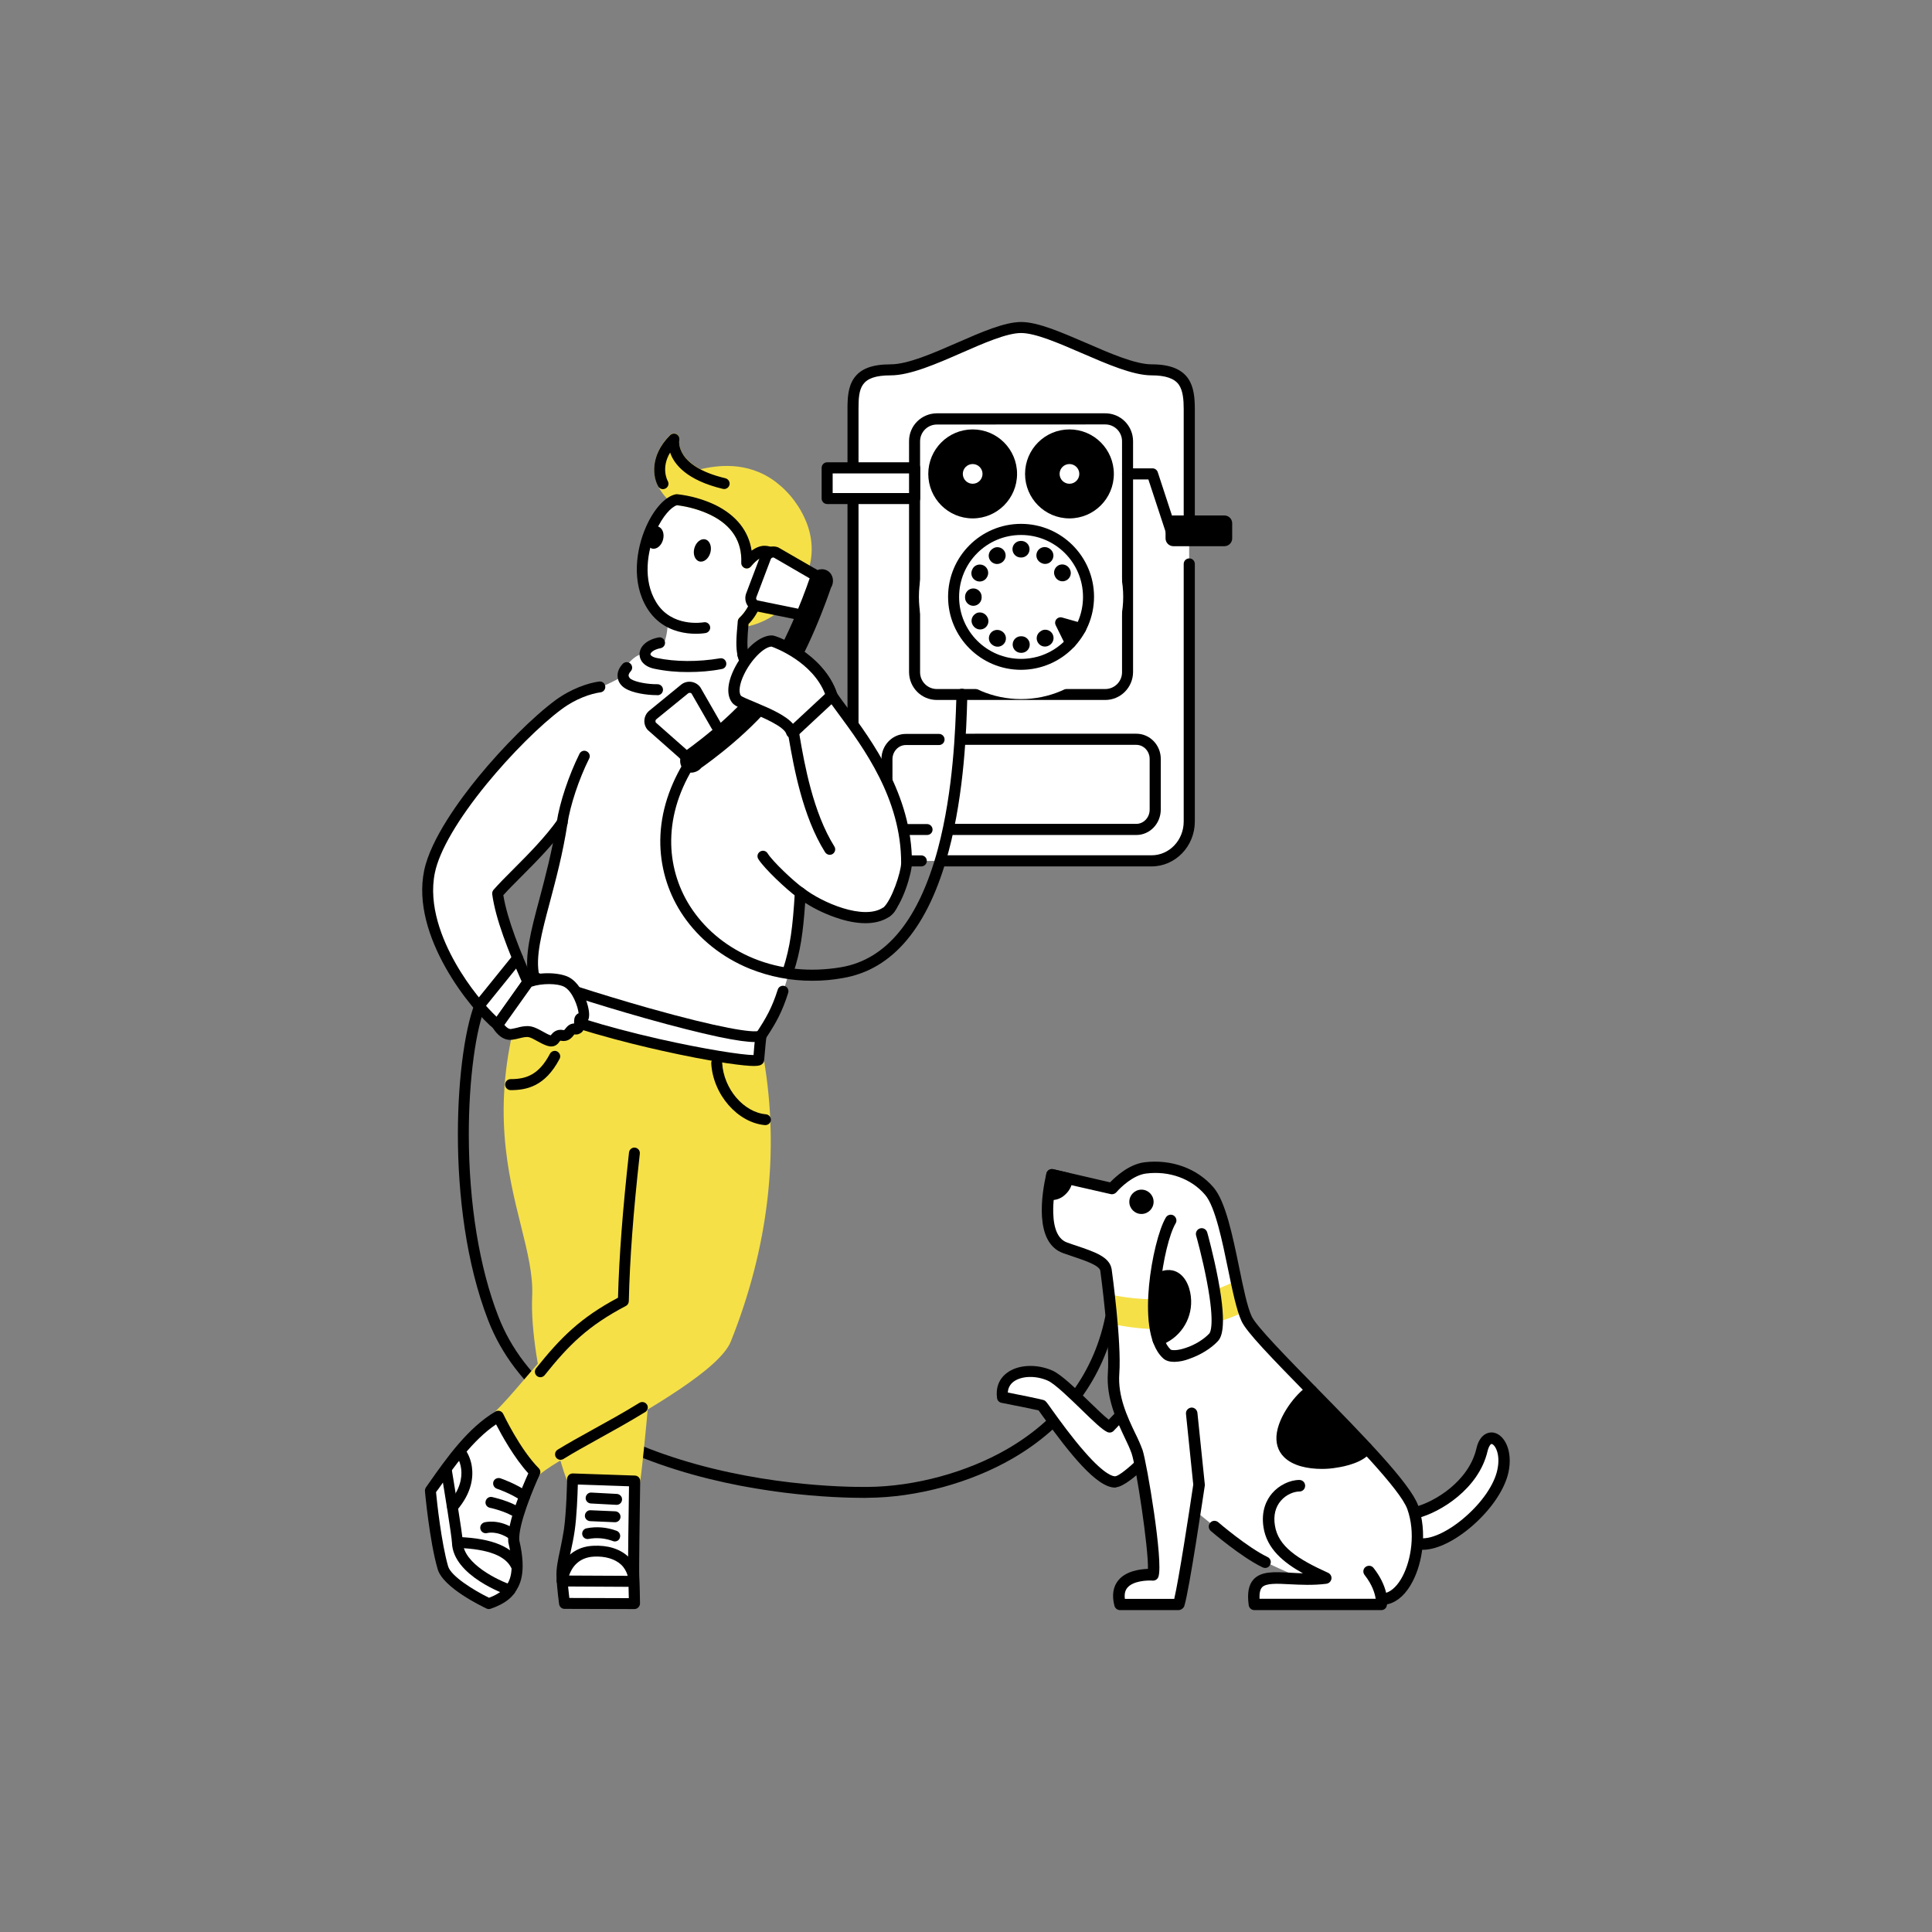 <?xml version="1.0" encoding="utf-8"?>
<!-- Generator: Adobe Illustrator 26.0.2, SVG Export Plug-In . SVG Version: 6.00 Build 0)  -->
<svg version="1.1" id="Ebene_1" xmlns="http://www.w3.org/2000/svg" xmlns:xlink="http://www.w3.org/1999/xlink" x="0px" y="0px"
	 viewBox="0 0 3000 3000" style="enable-background:new 0 0 3000 3000;" xml:space="preserve">
<rect x="0" y="0" width="3000" height="3000" fill="#808080" stroke="none"/>
<style type="text/css">
	.st0{fill:#FFFFFF;}
	.st1{fill:#F5E048;}
</style>
<g>
	<g transform="translate(684.0 1545.6) rotate(0.0 541.8 412.8)  scale(1.495 1.494)">
		<path d="M440.5,522.3c-30.8,0-121.6-3-212.5-34.9c-42.2-14.8-78.2-33.8-107.1-56.4c-33.6-26.3-57.6-57.6-71.4-93.3
			C3.5,219.1,15.7,51.9,37.4,4.2c1.2-2.8,4.6-4.2,7.5-2.9s4.2,4.6,2.9,7.5c0,0,0,0.1-0.1,0.1C36.7,33.2,29.3,88,29.4,145.2
			c0.1,70.8,10.9,137.7,30.7,188.5c13,33.7,35.8,63.4,67.8,88.5c27.8,21.8,62.8,40.2,103.8,54.5c93,32.6,186,34.5,212.2,34.2
			c48.7-0.4,102.8-15.1,144.6-39.3c25.6-14.8,47-33.1,63.7-54.3c18.9-24,31.7-51.8,38.1-82.7c0.7-3,3.7-5,6.7-4.3
			c3,0.7,4.9,3.6,4.3,6.6c-12.7,61.3-49.8,111.3-107.2,144.5c-43.5,25.2-99.6,40.5-150.3,40.8C442.9,522.3,441.8,522.3,440.5,522.3
			L440.5,522.3z"/>
	</g>
	<g transform="translate(1570.8 2154.0) rotate(0.0 144.0 100.2)  scale(1.535 1.539)">
		<path class="st0" d="M108,30.5L99,40c-10.5-5.1-45.5-45.3-60-51.7C16.9-21.5-12.8-14.3-9.2,10c0,0,38,7.5,39.6,8.2
			c2.1,1,53.1,79.8,75.2,77.2c10.1-1.1,43.1-34.1,50.6-46.7"/>
		<path d="M104.6,101.3C86,101.3,58.8,67,31.9,29.8c-1.8-2.5-3.6-5.1-4.6-6.4c-5-1.2-22.2-4.6-37.5-7.6c-2.4-0.5-4.2-2.4-4.5-4.7
			c-1.5-10.4,1.9-19.3,9.7-25.3c11.2-8.7,30.4-9.6,46.4-2.5c8.9,4,23,17.6,36.7,30.9c7.2,7,15.2,14.7,20.2,18.6l5.7-6
			c2.1-2.3,5.7-2.5,8-0.4c2.4,2.1,2.5,5.7,0.4,8l-0.1,0.1l-9,9.5c-1.7,1.8-4.3,2.3-6.6,1.2c-5.3-2.5-13.5-10.4-26.4-22.9
			C58.4,10.8,43.8-3.3,36.8-6.5c-12.3-5.5-27-5-35,1.1C-1.6-2.8-3.7,1.2-3.8,5.4c34.5,6.8,35.9,7.5,36.7,7.8
			c1.7,0.8,2.1,1.3,8.2,9.9c7.5,10.4,19.9,27.6,33,42.4C94.8,89.1,103,90.1,105,89.9c7-0.9,38.6-30.9,46.3-44c1.6-2.7,5-3.6,7.7-2.1
			s3.6,5,2.1,7.7c0,0,0,0.1-0.1,0.1c-7.1,11.9-41.4,47.8-54.8,49.3C105.6,101.3,105.2,101.3,104.6,101.3z"/>
	</g>
	
		<g transform="translate(1282.8 435.6) rotate(0.0 337.8 448.2)  scale(1.515 1.515)">
		<path class="st0" d="M333.6,594.9H66.1c-21.3,0-38.6-18-38.6-40.3V131.8c0-22.3,2.2-40.3,38.6-40.3s101.4-43.4,133.7-43.4
			s98.8,43.4,133.7,43.4s38.6,18,38.6,40.3v422.8C372.1,576.8,354.9,594.9,333.6,594.9L333.6,594.9z"/>
		<path d="M333.6,600.5H120.9c-3.1,0-5.7-2.5-5.7-5.7s2.5-5.7,5.7-5.7h212.7c18.2,0,32.9-15.5,32.9-34.6V290.5
			c0-3.1,2.5-5.7,5.7-5.7s5.7,2.5,5.7,5.7v264.2C377.8,579.9,358,600.5,333.6,600.5L333.6,600.5z"/>
		<path d="M97.5,600.5H66.1c-24.4,0-44.2-20.6-44.2-45.9V131.8c0-11.2,0.5-22.9,6.7-31.7c6.7-9.7,18.7-14.2,37.5-14.2
			c17.5,0,43.4-11.3,68.3-22.2s48.6-21.2,65.5-21.2c17.1,0,41.1,10.5,66.7,21.5c24.7,10.8,50.4,21.9,67.1,21.9
			c40.8,0,44.2,23.7,44.2,45.9v124.7c0,3.1-2.5,5.7-5.7,5.7s-5.7-2.5-5.7-5.7V131.8c0-9.4-0.7-19-5.1-25.2
			c-4.6-6.3-13.7-9.4-27.8-9.4c-19.1,0-45.7-11.6-71.6-22.8c-23.4-10.1-47.4-20.6-62.2-20.6c-14.5,0-38.1,10.3-60.9,20.3
			c-26,11.4-52.9,23.1-72.8,23.1c-31.3,0-32.9,13.2-32.9,34.6v422.8c0,19.1,14.8,34.6,32.9,34.6h31.4c3.1,0,5.7,2.5,5.7,5.7
			S100.6,600.5,97.5,600.5L97.5,600.5z"/>
		<path class="st0" d="M113.5,141.9h172.6c12.5,0,22.8,10.2,22.8,22.8v236.7c0,12.5-10.2,22.8-22.8,22.8H113.5
			c-12.5,0-22.8-10.2-22.8-22.8V164.7C90.7,152.1,101,141.9,113.5,141.9z"/>
		<path d="M286.1,429.9H113.5c-15.8,0-28.4-12.7-28.5-28.5V164.6c0-15.8,12.7-28.4,28.5-28.5h172.6c15.8,0,28.4,12.7,28.5,28.5
			v236.7C314.5,417.1,301.8,429.9,286.1,429.9z M113.5,147.6c-9.4,0-17.2,7.6-17.2,17.2v236.7c0,9.4,7.6,17.2,17.2,17.2h172.6
			c9.4,0,17.2-7.6,17.2-17.2V164.7c0-9.4-7.6-17.2-17.2-17.2L113.5,147.6z"/>
		<path d="M317.9,568.3H127.1c-3.1,0-5.7-2.5-5.7-5.7s2.5-5.7,5.7-5.7h190.8c7.5,0,13.7-6.5,13.7-14.5v-52c0-8-6.1-14.5-13.7-14.5
			H141c-3.1,0-5.7-2.5-5.7-5.7s2.5-5.7,5.7-5.7H318c13.8,0,25,11.6,25,25.8v52C342.9,556.7,331.8,568.3,317.9,568.3z"/>
		<path d="M103.4,568.3H81.7c-13.8,0-25-11.6-25-25.8v-52c0-14.2,11.2-25.8,25-25.8h34c3.1,0,5.7,2.5,5.7,5.7s-2.5,5.7-5.7,5.7l0,0
			h-34c-7.5,0-13.7,6.5-13.7,14.5v52c0,8,6.1,14.5,13.7,14.5h21.7c3.1,0,5.7,2.5,5.7,5.7S106.5,568.3,103.4,568.3L103.4,568.3z"/>
		<path class="st0" d="M1.1,192h89.6v31.4H1.1V192z"/>
		<path d="M90.7,229.1H1.1c-3.1,0-5.7-2.5-5.7-5.7V192c0-3.1,2.5-5.7,5.7-5.7h89.6c3.1,0,5.7,2.5,5.7,5.7v31.4
			C96.3,226.5,93.9,229.1,90.7,229.1z M6.7,217.8H85v-20.1H6.7V217.8z"/>
		<ellipse class="st0" cx="199.8" cy="324.2" rx="104.7" ry="104.8"/>
		<path d="M199.8,399c-41.3,0-74.8-33.5-74.8-74.8s33.5-74.8,74.8-74.8s74.8,33.5,74.8,74.8C274.5,365.6,241.1,398.9,199.8,399
			L199.8,399z M199.8,260.8c-35.1,0-63.5,28.4-63.5,63.5s28.4,63.5,63.5,63.5s63.5-28.4,63.5-63.5
			C263.3,289.2,234.9,260.8,199.8,260.8L199.8,260.8z"/>
		<ellipse cx="150.2" cy="198.2" rx="45.5" ry="45.6"/>
		<path d="M150.2,234c-19.7,0-35.7-15.9-35.7-35.7s15.9-35.7,35.7-35.7s35.7,15.9,35.7,35.7l0,0C185.9,217.9,169.9,233.9,150.2,234z
			 M150.2,173.9c-13.5,0-24.3,10.9-24.3,24.3c0,13.5,10.9,24.3,24.3,24.3s24.3-10.9,24.3-24.3l0,0
			C174.6,184.7,163.7,173.9,150.2,173.9z"/>
		<ellipse cx="249.4" cy="198.2" rx="45.5" ry="45.6"/>
		<path d="M249.4,234c-19.7,0-35.7-15.9-35.7-35.7s15.9-35.7,35.7-35.7s35.7,15.9,35.7,35.7l0,0C285.1,217.9,269.1,233.9,249.4,234z
			 M249.4,173.9c-13.5,0-24.3,10.9-24.3,24.3c0,13.5,10.9,24.3,24.3,24.3c13.5,0,24.3-10.9,24.3-24.3l0,0
			C273.8,184.7,262.8,173.9,249.4,173.9z"/>
		<ellipse class="st0" cx="150.2" cy="198.2" rx="10.1" ry="10.1"/>
		<ellipse class="st0" cx="249.4" cy="198.2" rx="10.1" ry="10.1"/>
		<path d="M199.8,266.9h0.2c4.7,0,8.5,3.8,8.5,8.5s-3.8,8.5-8.5,8.5h-0.4c-4.7,0-8.5-3.7-8.6-8.4s3.7-8.5,8.4-8.6H199.8z M224,273.2
			c1.5,0,2.9,0.4,4.2,1.1l0.5,0.3c4.1,2.4,5.5,7.5,3.1,11.6c-2.4,4.1-7.5,5.5-11.6,3.1l0,0l-0.4-0.2c-4.1-2.4-5.5-7.5-3.2-11.6
			C218.1,274.9,220.9,273.2,224,273.2L224,273.2z M175.5,273.3c4.7,0,8.5,3.8,8.5,8.5c0,3-1.6,5.8-4.2,7.4l-0.4,0.2
			c-4.1,2.4-9.2,0.9-11.6-3.1c-2.4-4.1-0.9-9.1,3-11.5l0.5-0.3C172.5,273.7,174.1,273.3,175.5,273.3L175.5,273.3z M242,291
			c3,0,5.8,1.6,7.4,4.2l0.3,0.5c2.3,4.1,0.8,9.2-3.3,11.5c-4.1,2.3-9.1,0.8-11.4-3.1l-0.2-0.4c-2.4-4.1-1-9.2,3-11.6
			C239,291.4,240.5,291,242,291L242,291z M157.6,291.1c4.7,0,8.5,3.8,8.5,8.5c0,1.5-0.4,3-1.1,4.2l-0.2,0.4
			c-2.3,4.1-7.5,5.5-11.6,3.2c-4.2-2.3-5.5-7.5-3.2-11.6c0,0,0,0,0-0.1l0.3-0.5C151.7,292.7,154.5,291.1,157.6,291.1L157.6,291.1z
			 M150.9,315.6L150.9,315.6c4.7,0,8.5,3.9,8.5,8.6l0,0v0.2v0.4c0,4.7-3.7,8.5-8.4,8.6h-0.1c-4.6,0-8.5-3.8-8.5-8.4v-0.6v-0.3
			C142.5,319.3,146.2,315.6,150.9,315.6L150.9,315.6z M157.5,340.2c3,0,5.8,1.6,7.4,4.2l0.2,0.3c2.5,4.1,1.1,9.2-2.8,11.7
			c-4.1,2.5-9.2,1.1-11.7-2.8l-0.1-0.1l-0.3-0.5c-2.4-4.1-0.9-9.2,3.1-11.6C154.4,340.6,155.9,340.2,157.5,340.2L157.5,340.2z
			 M224.6,357.9c4.7,0,8.5,3.8,8.5,8.5c0,3-1.6,5.8-4.2,7.4l-0.5,0.3c-4.1,2.3-9.2,0.8-11.5-3.3c-2.3-4.1-0.8-9.1,3.1-11.4l0.3-0.2
			C221.6,358.3,223.1,357.9,224.6,357.9L224.6,357.9z M175.4,358.1c1.5,0,2.9,0.4,4.2,1.1l0.4,0.2c4.1,2.4,5.5,7.5,3.2,11.6
			c-2.4,4.1-7.5,5.5-11.6,3.2l-0.5-0.3c-4.1-2.4-5.5-7.5-3.1-11.6C169.5,359.7,172.3,358.1,175.4,358.1L175.4,358.1z M200.2,364.6
			c4.7,0,8.5,3.8,8.5,8.5s-3.8,8.5-8.5,8.5l0,0h-0.5c-4.7,0-8.5-3.8-8.5-8.5s3.8-8.5,8.5-8.5H200.2L200.2,364.6z"/>
		<path d="M353.6,262.2c-2.5,0-4.6-1.6-5.4-3.9l-17.9-54.4h-21.3c-3.1,0-5.7-2.5-5.7-5.7s2.5-5.7,5.7-5.7h25.5
			c2.5,0,4.6,1.6,5.4,3.9l19.1,58.3c0.9,2.9-0.7,6.1-3.6,7.2C354.7,262.1,354.1,262.2,353.6,262.2L353.6,262.2z"/>
		<path d="M408.2,266.6h-52.3c-1.3,0-2.4-1-2.4-2.4v-15.5c0-1.3,1-2.4,2.4-2.4h52.3c1.3,0,2.4,1,2.4,2.4v15.5
			C410.5,265.6,409.5,266.6,408.2,266.6z"/>
		<path d="M408.2,272.3h-52.3c-4.4,0-8-3.6-8-8v-15.5c0-4.4,3.6-8,8-8h52.3c4.4,0,8,3.6,8,8v15.5
			C416.2,268.7,412.6,272.3,408.2,272.3z M359.2,261h45.7v-8.9h-45.7V261z"/>
		<path d="M260.9,356.7l-10.4,14.6l-10.1-20.5L260.9,356.7z"/>
		<path d="M250.5,376.9c-0.2,0-0.3,0-0.5,0c-2-0.2-3.8-1.3-4.6-3.1l-10.1-20.5c-1.4-2.8-0.2-6.2,2.5-7.5c1.2-0.7,2.7-0.8,4.1-0.4
			l20.5,5.8c3,0.8,4.7,4,3.9,7c-0.2,0.7-0.5,1.2-0.8,1.7L255,374.5C254,376,252.3,376.9,250.5,376.9L250.5,376.9z M251.1,359.7
			l0.3,0.5l0.3-0.4L251.1,359.7z"/>
	</g>
	
		<g transform="translate(625.2 619.2) rotate(0.0 403.2 967.8)  scale(1.499 1.5)">
		<g>
			<path class="st1" d="M256.7,724.2c4.6,37.2,6.4,116.4,2,184.4c-7.7,117.7-17.1,204.5-18.5,211.8c-24.1,0.6-61.3,0.6-64.3-2.2
				c-3.3-3-39.4-123.9-36.3-188.8c3.3-67.2-55.2-146.3-15.6-291.3c50.5-29.4,100.5-34,144.6-29.8"/>
			<path class="st1" d="M213.2,1126.4c-36.7,0-39.4-2.5-41-4c-1.1-1-2.6-2.4-9.1-24.2c-2.5-8.7-7.7-26.7-13.1-49.9
				c-8.2-35-17.5-84-15.8-119.2c1-22-4.8-45.6-11.6-72.9c-13.6-54.5-30.5-122.3-3.9-219.5c0.4-1.4,1.3-2.6,2.6-3.4
				c44.3-25.8,92.7-35.7,147.9-30.6c3.1,0.3,5.4,3,5.1,6.1s-3,5.4-6.1,5.1c-52-5-97.5,4.2-139.1,27.9
				c-24.9,93.2-8.6,158.7,4.5,211.6c7,28.2,13.1,52.6,12,76.2c-2.9,59.6,28.2,168.5,34.6,184c5.8,1,25.7,1.7,55.5,1.1
				c2.5-20.2,10.8-100.9,17.7-206.6c4.5-68.4,2.5-146.9-2-183.4c-0.4-3.1,1.8-5.9,4.9-6.3c3.1-0.4,5.9,1.8,6.3,4.9c0,0,0,0,0,0.1
				c4.5,37,6.5,116.4,2,185.4c-7.9,120.2-17.2,205.4-18.6,212.4c-0.5,2.6-2.7,4.5-5.5,4.5C229.7,1126.2,220.7,1126.4,213.2,1126.4
				L213.2,1126.4z"/>
			<path class="st1" d="M268.5,608.3c52.3,5,85.2,11.4,100.4,75.9c23.7,139.4-18.3,250.6-33.9,289.4
				c-16.6,41.5-183.6,119-198.1,137.4c-8.9-8.6-28.8-41-37.8-57.7c35.7-35,69.7-91.4,129.6-119.4c-0.4-44.4,7.5-104.9,11.5-153.2"/>
			<path class="st1" d="M137,1116.8c-1.5,0-2.9-0.6-4-1.6c-9.8-9.5-30.5-43.8-38.9-59.1c-1.2-2.3-0.8-5,1-6.8
				c10-9.8,19.9-21.3,30.4-33.6c25.9-30.3,55.4-64.6,97.5-85.3c0-31.3,3.8-69.4,7.5-106.3c1.5-15.4,2.9-30,4.1-43.8
				c0.3-3.1,2.9-5.5,6-5.2c3.1,0.3,5.5,2.9,5.2,6v0.1c-1.1,13.9-2.5,28.5-4.2,44c-3.8,38-7.6,77.3-7.4,108.8c0,2.3-1.2,4.2-3.3,5.2
				c-41.8,19.5-71.1,53.8-97.1,83.9c-9.6,11.2-18.8,21.9-28,31.2c8.8,15.7,22.8,38.2,31.2,48.7c9.1-7.4,28.3-18.5,57.5-35.2
				c49.8-28.5,125.1-71.5,135-96.3c38.2-95.5,49.5-191.9,33.5-286.2c-14.3-60.7-44-66.5-95.4-71.4c-3.1-0.3-5.4-3-5.1-6.1
				c0.3-3.1,3-5.4,6.1-5.1l0,0c55.1,5.3,89.6,13.3,105.4,80.3c0,0.1,0.1,0.2,0.1,0.4c16.4,96.4,4.9,194.8-34.1,292.4
				c-11.3,28.4-82.6,69.1-139.8,101.9c-28,16-54.5,31.2-59.1,37c-1,1.2-2.5,2.1-4.1,2.2C137.2,1116.8,137,1116.8,137,1116.8
				L137,1116.8z"/>
		</g>
		<path class="st0" d="M137,1111.2c-20.2-20.5-37.8-57.7-37.8-57.7c-29.2,17.3-51.9,50.9-70.3,77c0,0,4.7,51.3,13,79.8
			c5,17.3,47.4,37.1,47.4,37.1s15.6-4.6,22-14.1c4.2-6.1,12.1-16.9,4-50.7C113.4,1161.4,137,1111.2,137,1111.2z"/>
		<path d="M89.2,1252.9c-0.8,0-1.7-0.2-2.4-0.6c-4.6-2.2-44.9-21.5-50.5-40.7c-8.4-28.7-13-78.8-13.2-80.8c-0.1-1.3,0.3-2.6,1-3.8
			c1.1-1.6,2.4-3.3,3.5-5c17.8-25.3,40.1-56.9,68.6-73.6c2.7-1.6,6.1-0.7,7.7,2c0.1,0.2,0.2,0.3,0.3,0.5
			c0.2,0.4,17.4,36.7,36.8,56.2c1.7,1.7,2.1,4.2,1.1,6.4c-6.3,13.5-22.4,51.8-21.3,68.1c8.3,35.2-0.1,47.6-4.6,54.3l-0.3,0.4
			c-3.2,4.7-8.4,9-15.6,12.5c-3,1.5-6.2,2.8-9.5,3.9C90.3,1252.8,89.8,1252.9,89.2,1252.9L89.2,1252.9z M34.6,1131.9
			c0.9,9.8,5.5,52.3,12.5,76.7c3,10.3,26.8,25,42.4,32.6c4.7-1.7,13.2-5.7,16.9-11.1l0.3-0.4c3.9-5.7,10.2-15.1,2.8-45.8
			c-0.1-0.3-0.1-0.6-0.1-0.8c-1.6-19.3,15.1-58.2,20.8-70.7c-14.9-16.3-27.8-39.9-33.4-50.7c-24.1,16.2-43.8,44.3-59.9,67.1
			C36.1,1129.7,35.4,1130.8,34.6,1131.9L34.6,1131.9z"/>
		<path class="st0" d="M113.7,1175.2c-15-10.3-27.5-6.6-27.5-6.6"/>
		<path d="M113.6,1180.9c-1.1,0-2.3-0.4-3.2-0.9c-12.5-8.5-22.4-5.9-22.8-5.8c-3,0.8-6.1-0.9-7-4c-0.8-3,0.9-6,3.9-7
			c0.7-0.2,15.3-4.2,32.4,7.4c2.5,1.8,3.2,5.3,1.5,7.8C117.2,1179.9,115.4,1180.9,113.6,1180.9L113.6,1180.9z"/>
		<path class="st0" d="M119.8,1153.5c-10.3-7.3-28.4-11.1-28.4-11.1"/>
		<path d="M119.8,1159.2c-1.1,0-2.3-0.4-3.3-1c-9.1-6.5-26.1-10.2-26.3-10.2c-3-0.7-5-3.7-4.2-6.8c0.7-3,3.6-4.9,6.6-4.3
			c0.8,0.2,19.4,4.2,30.5,12c2.5,1.8,3.1,5.4,1.3,7.9C123.4,1158.3,121.6,1159.2,119.8,1159.2L119.8,1159.2z"/>
		<path class="st0" d="M126.4,1136.1c-11.5-8.1-27-13.3-27-13.3"/>
		<path d="M126.4,1141.8c-1.1,0-2.3-0.4-3.3-1c-10.7-7.5-25.3-12.5-25.5-12.5c-2.9-1-4.5-4.2-3.6-7.2c0.9-2.9,4.2-4.5,7.2-3.6
			c0.7,0.2,16.3,5.6,28.4,14.1c2.5,1.8,3.1,5.4,1.3,7.9C130,1141,128.3,1141.8,126.4,1141.8L126.4,1141.8z"/>
		<path class="st0" d="M111.1,1233.2c0,0-53.3-18.2-54.3-49.3c-0.3-9.1-11.4-74.6-11.4-74.6"/>
		<path d="M111.1,1238.9c-0.7,0-1.2-0.1-1.8-0.3c-2.4-0.8-57.1-19.9-58.2-54.4c-0.3-7.2-8.2-55.7-11.3-73.9c-0.6-3.1,1.5-6,4.6-6.5
			c3.1-0.5,6,1.5,6.5,4.6c0,0,0,0,0,0.1c1.1,6.7,11.1,66.1,11.5,75.4c0.8,22.3,36.7,39.4,50.6,44.1c2.9,1,4.5,4.2,3.5,7.2
			C115.7,1237.4,113.6,1238.9,111.1,1238.9L111.1,1238.9z"/>
		<path d="M117.7,1213.6c-2.2,0-4.2-1.2-5.1-3.2c-6.1-12.7-24.1-19.6-55.1-20.8c-3.1-0.1-5.6-2.7-5.5-5.8c0.1-3.1,2.7-5.6,5.8-5.5
			l0,0c35.6,1.4,56.8,10.4,64.9,27.3c1.3,2.8,0.2,6.2-2.6,7.5C119.4,1213.4,118.6,1213.6,117.7,1213.6L117.7,1213.6z"/>
		<path d="M51.8,1152.8c-3.1,0-5.7-2.5-5.7-5.7c0-1.3,0.5-2.6,1.4-3.7c24.3-28.2,8.2-49.3,8-49.5c-2-2.5-1.5-6,0.9-7.9
			c2.5-2,6-1.5,7.9,0.9l0,0c4.1,5.7,6.6,12.3,7.5,19.1c1.4,10.5-0.1,26.7-15.8,44.9C55,1152.2,53.4,1152.8,51.8,1152.8z"/>
		<path d="M142.7,1012.9c-3.1,0-5.7-2.5-5.7-5.7c0-1.3,0.5-2.5,1.2-3.5c25.6-32,45.9-52.3,84.9-73.1c1.2-43.5,4.9-91.4,11.4-150.3
			c0.3-3.1,3.1-5.4,6.1-5.1c3.1,0.3,5.4,3.1,5.1,6.1c0,0.1,0,0.1,0,0.2c-6.7,60.1-10.4,108.7-11.4,152.7c-0.1,2.1-1.2,4-3,4.9
			c-39,20.4-59,40.2-84.2,71.7C146,1012.1,144.4,1012.9,142.7,1012.9L142.7,1012.9z"/>
		<path d="M163.6,1098.4c-3.1,0-5.7-2.5-5.7-5.7c0-2,1-3.8,2.7-4.8c10.8-6.6,23.1-13.5,36.2-20.7c14.8-8.2,31.7-17.4,48.5-27.8
			c2.6-1.6,6.1-0.8,7.8,1.8c1.7,2.6,0.8,6.1-1.8,7.8c0,0,0,0-0.1,0c-17.1,10.5-34.1,19.8-49,28.1c-13,7.2-25.3,14-35.7,20.5
			C165.6,1098.1,164.6,1098.4,163.6,1098.4z"/>
		<path class="st0" d="M176,1118.2c0,0-0.5,33.6-3.4,53c-2.9,19.4-8.2,35.7-7.6,48.3c0.6,12.6,2.6,27.4,2.6,27.4l72.3,0.2
			c0,0-0.3-20.5-0.8-28.2c-0.5-7.7,1-98.7,1-98.7L176,1118.2z"/>
		<path d="M240,1252.9L240,1252.9l-72.3-0.2c-2.8,0-5.2-2.1-5.6-4.9c-0.1-0.7-2.1-15.3-2.7-27.9c-0.5-8.6,1.5-18.1,3.9-29.1
			c1.3-6.5,2.7-13.1,3.8-20.3c2.7-18.9,3.3-52,3.3-52.3c0-1.5,0.7-2.9,1.8-4.1c1.1-1,2.5-1.6,4.1-1.6l64.3,2.2
			c3.1,0.1,5.6,2.6,5.5,5.8c-0.4,25.2-1.4,92.1-1,98.3c0.5,7.8,0.8,27.6,0.8,28.5C245.7,1250.3,243.3,1252.9,240,1252.9L240,1252.9
			L240,1252.9z M172.7,1241.4l61.6,0.2c-0.1-6.6-0.4-17.2-0.7-22.2c-0.4-6.8,0.6-73.5,0.9-93.6l-53-1.8c-0.3,10.6-1.1,33.1-3.3,48
			c-1.1,7.5-2.6,14.7-4,21c-2.2,10.3-4,19.1-3.6,26.2C171.1,1227.2,172,1236,172.7,1241.4z"/>
		<path class="st0" d="M197.8,1193c-29.5,1.4-32.4,30.8-32.4,30.8l74.2,0.4C239.1,1205.5,223.5,1191.8,197.8,1193L197.8,1193z"/>
		<path d="M239.5,1229.9L239.5,1229.9l-74.3-0.4c-3.1,0-5.7-2.5-5.7-5.7c0-0.2,0-0.4,0-0.6c1.2-11.8,10.7-34.5,37.8-35.8
			c15.1-0.8,27.7,3.1,36.5,11.3c7.1,6.6,11.1,15.8,11.2,25.5C245.1,1227.4,242.7,1230,239.5,1229.9
			C239.6,1229.9,239.6,1229.9,239.5,1229.9L239.5,1229.9z M172.4,1218.2l60.7,0.3c-1.1-4.4-3.5-8.5-6.8-11.6
			c-6.4-5.9-16.4-8.9-28.2-8.3C181.5,1199.5,174.9,1210.8,172.4,1218.2L172.4,1218.2z"/>
		<path class="st0" d="M219.8,1177.3c-9-3.4-18.7-4.2-28.1-2.5"/>
		<path d="M219.8,1182.9c-0.7,0-1.3-0.1-2-0.4c-8-3-16.7-3.8-25.1-2.2c-3.1,0.6-6-1.4-6.6-4.4c-0.6-3.1,1.4-6,4.4-6.6
			c10.5-2.1,21.3-1.1,31.2,2.6c2.9,1.1,4.4,4.3,3.3,7.3C224.3,1181.5,222.1,1182.9,219.8,1182.9L219.8,1182.9z"/>
		<path d="M220,1163c-0.1,0-0.2,0-0.3,0l-25.5-1.1c-3.1-0.2-5.6-2.8-5.4-5.9c0.2-3.1,2.8-5.6,5.9-5.4l0,0l25.5,1.1
			c3.1,0.1,5.6,2.7,5.5,5.8C225.6,1160.6,223.1,1163,220,1163z"/>
		<path d="M221.7,1145c-0.1,0-0.2,0-0.3,0l-26.4-1.4c-3.1-0.2-5.6-2.8-5.4-5.9c0.2-3.1,2.8-5.6,5.9-5.4l26.4,1.4
			c3.1,0.2,5.6,2.8,5.4,5.9C227.1,1142.7,224.7,1145,221.7,1145z"/>
		<path class="st0" d="M463.6,333c-40.4-50.7-102.6-31.1-111-67.9c0,0-41.8-19.9-84-13.9c-6,1.2-18.2,7.1-19.1,13.2
			c-7.4-0.8-20.2,11.5-23.4,24c0,0-17.2,9.5-21.8,9.9c-10.8,1.4-27.4,7.1-42.8,18.4C118.6,348.3,38.8,436.6,27.8,489.5
			c-13.6,65.7,48.6,140.8,70.6,158.6l31.4-44.2c-13.5-30.7-27.7-65.4-31.4-92c14.3-16.4,48.9-44.1,67-73.4c0,0.2-0.1,0.4-0.1,0.6
			c-11.7,74.7-36.9,125-29.1,159.3c-1.4,4.7-3,19.5-6.2,26.7c58.5,32.2,231.2,65.2,238.9,59.1c0,0,1-15.3,2.4-24.9
			c29.2-43.8,34.4-83.4,40.7-148c18.4,14.6,71.6,42.7,89.6,19.7C553.1,465.1,489,364.8,463.6,333L463.6,333z"/>
		<path d="M98.5,653.8c-1.3,0-2.5-0.5-3.6-1.2c-23.4-19-86.7-96.1-72.6-164.2c6.8-33,38-74.8,56-96.8c25.7-31.4,57-62.5,79.8-79.4
			c16.4-12.1,34.2-18,45.5-19.5c3.1-0.4,5.9,1.8,6.3,4.9c0.4,3.1-1.8,5.9-4.9,6.3c-9.8,1.3-25.6,6.5-40.2,17.4
			c-22.1,16.3-52.6,46.8-77.7,77.4c-29.9,36.6-49,69.2-53.7,92c-7,33.9,7.7,69.4,21.3,93.4c14.3,25.3,31.9,45.6,42.8,55.8l25.9-36.5
			c-13.9-31.7-27-64.3-30.6-90.5c-0.2-1.6,0.3-3.3,1.3-4.5c5.5-6.2,12.8-13.7,20.7-21.5c15.6-15.6,33.1-33.3,45.9-51.4
			c1.8-2.5,5.4-3.1,7.9-1.3c2.5,1.8,3.1,5.3,1.3,7.8c-13.4,18.9-31.3,37-47.2,52.9c-6.9,6.9-13.4,13.4-18.4,19
			c4.2,25.5,17.7,58.6,30.7,87.9c0.8,1.8,0.6,4-0.6,5.6l-31.4,44.2C102.1,652.9,100.4,653.8,98.5,653.8L98.5,653.8z"/>
		<path d="M363.9,690.7c-5.1,0-13.6-0.8-28.2-2.9c-19.2-2.9-43.6-7.6-68.5-13.2c-30-6.7-103.7-24.5-140-44.4
			c-2.6-1.4-3.7-4.6-2.5-7.4c1.9-4.1,3.3-11.9,4.2-17.6c0.5-2.7,0.8-5,1.3-6.8c-4.2-21.3,2.6-47.5,11.5-80.5
			c6.1-23.1,13.1-49.2,17.9-79.6c3.2-20.7,12.5-48.4,23.6-70.8c1.4-2.8,4.8-4,7.5-2.5c2.8,1.4,4,4.8,2.5,7.5
			c-10.7,21.5-19.5,48-22.5,67.6c-4.8,30.9-11.9,57.3-18.1,80.7c-8.6,32.2-15.4,57.5-11,76.5c0.2,0.9,0.2,1.9-0.1,2.8
			c-0.4,1.3-0.8,4.1-1.4,7.1c-0.8,5.2-2,10.3-3.3,15.3c25.3,12.7,71.6,27.2,128.7,40.2c48.4,10.9,86.4,16.6,98,16.7
			c0.4-5.3,1.1-14.2,2.1-20.8c0.1-0.8,0.4-1.7,0.9-2.4c10-15,16.2-26,22.1-44.6c0.9-3,4.2-4.6,7.1-3.7c3,0.9,4.6,4.2,3.7,7.1l0,0
			c-6.1,19.4-12.5,31-22.7,46.4c-1.1,9.3-2.1,23.1-2.2,23.3c-0.1,1.6-0.9,3.1-2.2,4.1C371.2,689.6,369.9,690.7,363.9,690.7
			L363.9,690.7z"/>
		<path class="st0" d="M257.8,213.7c3.1,5.1,12.4,13.5,17.1,17.1c-1,14.2-2.5,16.7-3.5,21.3c29.4,19.5,58.4,19.3,81.2,12.9
			c-2.4-6.8-1-14.4,0.2-34.3c13.8-12.7,16.9-32.7,16.9-32.7s15.2-4.2,19.5-20.1c2.9-10.6-4.4-19.5-14.2-19.9
			c-9.3-0.4-18.7,12.1-18.7,12.1c2.5-59.4-72.6-65.6-72.6-65.6C262.8,108.5,232.1,171.8,257.8,213.7L257.8,213.7z"/>
		<path class="st1" d="M269.7,87.9c3.3,6.6,8.2,12.4,14.1,16.7c0,0,75.2,6.1,72.6,65.6c0,0,9.3-12.5,18.7-12.1
			c9.8,0.4,17.2,9.3,14.2,19.9c-4.4,15.9-19.5,20.1-19.5,20.1s-3.1,19.9-16.9,32.7c13.7-2.3,39.9-11,57.6-44.7
			c19.5-37.1-1.9-76.2-27.4-95.5c-29-21.8-60.5-15-75.3-11.6l-1.6-0.8C276.6,62.7,281,41.6,281,41.6
			C256.6,65.7,269.7,87.9,269.7,87.9L269.7,87.9z"/>
		<path class="st1" d="M352.8,236.5c-3.1,0-5.7-2.5-5.7-5.7c0-1.6,0.7-3.1,1.8-4.2c12.1-11.2,15.2-29.2,15.2-29.4
			c0.4-2.2,2-4,4.1-4.5c0.5-0.1,12.2-3.7,15.7-16.2c0.9-3,0.5-6.2-1.4-8.8c-1.8-2.5-4.6-3.9-7.6-4c-4.8-0.2-11.4,6.5-13.9,9.8
			c-1.9,2.5-5.5,3-7.9,1.1c-1.5-1.1-2.4-2.9-2.3-4.8c0.9-22.1-9.8-38.8-31.9-49.6c-11.2-5.3-23.2-8.7-35.6-10.1
			c-1-0.1-2.1-0.5-2.8-1c-6.6-4.9-12.1-11.2-15.8-18.6c-5.2-9.1-9.2-31.6,12.4-53c2.3-2.2,5.8-2.2,8,0.1c1.3,1.3,1.9,3.3,1.5,5.1
			c-0.1,0.7-2.7,17.2,21.9,30.2c15.5-3.4,47.9-9.4,77.9,13.1c14.7,11.2,26,26.3,32.6,43.7c7.4,20.3,6.1,40.7-3.5,59
			c-18.9,35.7-46.8,45.2-61.7,47.6C353.4,236.4,353,236.5,352.8,236.5L352.8,236.5z M374.5,202.3c-1.5,6.3-3.9,12.5-7,18.2
			c12.3-5.4,26.7-16,37.7-37c10.3-19.5,7.3-37.9,2.9-49.9c-5.8-15.3-15.8-28.7-28.8-38.5c-27.1-20.5-56.4-13.8-70.6-10.7
			c-1.3,0.3-2.6,0.1-3.8-0.5l-1.6-0.8C287,74.5,279.9,64,277.1,55.5c-9.8,16.1-2.8,28.9-2.5,29.5c0.1,0.1,0.1,0.2,0.2,0.3
			c2.7,5.4,6.5,10.1,11.2,13.8c13,1.6,25.7,5.3,37.5,10.8c21.9,10.7,34.8,26.9,37.9,47.4c4-2.8,8.8-5.2,13.9-5
			c6.5,0.2,12.5,3.3,16.3,8.6c3.9,5.4,5,12.2,3.1,18.5C390.9,193.5,380.1,199.9,374.5,202.3L374.5,202.3z"/>
		<path d="M352.6,270.7c-2.6,0-4.9-1.8-5.5-4.3c-2.1-8.3-1.6-18.7,0.1-36.2c0.1-1.4,0.8-2.6,1.8-3.6c12.2-11.3,15.1-29.2,15.2-29.4
			c0.4-2.2,2-4,4.1-4.6c0.5-0.1,12.2-3.7,15.7-16.2c0.9-3,0.5-6.2-1.4-8.8c-1.8-2.5-4.6-3.9-7.6-4c-0.1,0-0.1,0-0.2,0
			c-4.7,0-11.3,6.6-13.8,9.8c-1.9,2.5-5.5,3-7.9,1.1c-1.5-1.1-2.4-2.9-2.3-4.7c0.9-22.1-9.8-38.8-31.9-49.6
			c-10.9-5.2-22.6-8.5-34.7-10c-5.8,1.7-14.8,11.1-21.8,26.8c-9.1,20.5-13.9,50.7,0.3,73.7c16,26.2,47.8,20.9,49.2,20.7
			c3.1-0.6,6,1.5,6.6,4.5c0.6,3-1.5,6-4.5,6.6c-1.7,0.3-40.7,7.1-60.9-25.9c-16.4-26.8-11.2-61-0.9-84.2
			c8.3-18.7,20.1-31.4,30.7-33.5c0.5-0.1,1-0.1,1.5-0.1c13.6,1.5,26.9,5.2,39.2,11c21.9,10.7,34.8,26.9,37.9,47.4
			c4-2.8,8.7-5.2,13.9-5c6.5,0.2,12.5,3.4,16.3,8.6c3.9,5.4,5,12.2,3.1,18.5c-3.9,14-14.6,20.4-20.1,22.8
			c-1.5,6.3-5.8,20.5-16.4,31.1c-1.3,14.6-1.7,24-0.1,30.4c0.8,3-1.1,6.1-4.2,6.9C353.5,270.7,353,270.7,352.6,270.7L352.6,270.7z"
			/>
		<path d="M269.7,93.6c-2,0-3.9-1-4.9-2.8c-5.3-9-9.4-31.6,12.3-53.1c2.3-2.2,5.8-2.2,8,0c1.3,1.3,1.9,3.3,1.5,5.1
			c-0.2,1-4.2,27.2,47.8,39.5c3,0.8,4.9,3.8,4.2,6.8c-0.8,3-3.8,4.9-6.8,4.2c-37.7-9-50.6-25.5-54.7-37.6c-9.7,16-2.8,28.8-2.5,29.4
			c1.6,2.7,0.7,6.1-2.1,7.7C271.6,93.3,270.7,93.5,269.7,93.6L269.7,93.6z"/>
		<ellipse transform="matrix(0.263 -0.965 0.965 0.263 54.143 358.061)" cx="261.3" cy="143.6" rx="11.8" ry="8.6"/>
		<ellipse transform="matrix(0.263 -0.965 0.965 0.263 77.352 415.235)" cx="310.4" cy="157" rx="11.8" ry="8.6"/>
		<path class="st0" d="M136.2,598.4c22.2,10.4,211.7,69.1,235.1,60.9"/>
		<path d="M364.6,665.9c-6.8,0-18-1.3-38-5.5c-19.5-4.2-45.5-10.7-74.9-19c-53.6-15.1-106.4-32.4-117.9-37.7
			c-2.8-1.3-4.2-4.6-2.8-7.5c1.3-2.8,4.6-4.2,7.5-2.8c0,0,0.1,0,0.1,0.1c10.8,5.1,64,22.4,116.2,37.2
			c74.3,20.9,107.9,25.9,114.5,23.6c2.9-1,6.2,0.5,7.3,3.5s-0.5,6.2-3.5,7.3l0,0C370.4,665.6,367.5,666,364.6,665.9z"/>
		<path d="M263.2,306.8c-10.4,0-24.8-2.2-32.5-6.9c-4.5-2.7-7.4-6.8-7.9-11.4c-0.5-3.4,0-8.5,5.1-14c2.1-2.3,5.7-2.5,8-0.4
			c2.3,2.1,2.5,5.7,0.4,8l0,0c-1.6,1.7-2.4,3.4-2.2,4.8c0.4,1.4,1.3,2.7,2.6,3.4c4.9,3,16.8,5.3,27.2,5.2h0.1c3.1,0,5.7,2.5,5.7,5.7
			s-2.5,5.7-5.7,5.7C263.7,306.8,263.4,306.8,263.2,306.8z"/>
		<path d="M399.3,598.4c-3.1,0-5.7-2.5-5.7-5.7c0-0.6,0.1-1.2,0.3-1.8c7.8-23.9,10.2-44,12.4-80c0.2-3.1,2.8-5.5,6-5.3
			c1.1,0.1,2.3,0.5,3.2,1.2c18.2,14.4,62.7,33.9,82.8,19.5c5.7-4.1,12.6-19.4-4.2-76.7c-11-37.5-28.2-78.6-37.4-100.6
			c-1.6-3.9-3-7.3-4.2-9.9c-12.5-30.6-38.8-37.3-62.1-43.2c-20.1-5.1-39-9.9-43.5-29.7c-0.8-3,1-6.1,4.2-6.9c3-0.8,6.1,1,6.9,4.2
			c0,0.1,0,0.2,0.1,0.3c2.8,12.4,15.2,16.1,35.3,21.2c24.5,6.2,55.1,14,69.7,49.9c1.1,2.6,2.5,6,4.1,9.9
			c34.6,83,66.1,170.5,37.7,190.9c-12,8.5-29.9,9.5-51.8,2.8c-12.7-4-24.9-9.5-36.1-16.7c-2.2,30.9-4.8,50.1-12.3,72.7
			C403.9,596.9,401.7,598.4,399.3,598.4L399.3,598.4z"/>
		<path class="st0" d="M501.6,531.1c10.8-9.3,20.5-40.7,20.5-50.6c0.1-79.5-54.7-140.6-76.9-172.8c-12.3-38.3-57.8-55.3-60.1-55.3
			c-19-0.5-47.7,44.9-35.7,59.2c4.9,5.8,51.1,17.8,55.6,33.6c4.8,26.7,13.1,82.3,37.7,121.3"/>
		<path d="M501.6,536.7c-3.1,0-5.7-2.5-5.7-5.7c0-1.6,0.7-3.2,2-4.2c8.8-7.6,18.5-37.3,18.5-46.2c0.1-66.5-39-119.3-64.8-154.3
			c-4.1-5.5-7.9-10.8-11.1-15.3c-0.3-0.5-0.6-0.9-0.8-1.5c-11.1-34.9-51.6-50.1-55.4-51.3c-7.7,0.4-20.5,13.2-27.6,28
			c-4.6,9.6-5.8,18.3-3.1,21.7c1.5,1.3,8.5,4.2,14.1,6.5c21.3,8.9,39.2,17.2,42.6,29.2c0.1,0.2,0.1,0.4,0.1,0.6
			c0.4,2,0.8,4.1,1.1,6.3c4.7,27.2,13.6,77.7,35.7,112.9c1.7,2.6,0.9,6.1-1.7,7.8s-6.1,0.9-7.8-1.7c0,0,0-0.1-0.1-0.1
			c-23.4-37.1-32.5-89-37.4-117c-0.4-2.1-0.8-4.2-1-5.9c-2.5-7.7-24.2-16.8-36-21.6c-10.7-4.4-15.9-6.7-18.3-9.6
			c-6.1-7.3-5.6-19.3,1.5-34.1c8.3-17.3,24-34.4,38.2-34.4c0.2,0,0.3,0,0.5,0c3,0.1,16,5.2,29.3,14.2c12.5,8.5,28.7,23,35.7,44.1
			c2.9,4.2,6.4,9,10.4,14.3c25.1,34,67.2,90.7,67.1,161c0,10.3-9.7,43.8-22.4,54.8C504.2,536.3,502.9,536.7,501.6,536.7L501.6,536.7
			z"/>
		<path d="M404.9,350.9c-3.1,0-5.7-2.5-5.7-5.7c0-1.6,0.7-3.1,1.8-4.2l40.2-37.4c2.3-2.2,5.8-2,8,0.3c2.2,2.3,2,5.8-0.3,8
			l-40.2,37.4C407.8,350.4,406.3,350.9,404.9,350.9z"/>
		<path d="M412,517c-1.1,0-2.4-0.4-3.3-1c-10.5-7.5-34.3-29.8-40.3-39.6c-1.6-2.6-0.8-6.1,2-7.7c2.6-1.6,6-0.8,7.7,1.9
			c4.8,7.9,26.9,29,37.2,36.2c2.5,1.8,3.1,5.4,1.3,7.9C415.5,516.2,413.8,517,412,517L412,517z"/>
		<path d="M375.8,751.9c-0.2,0-0.3,0-0.5,0c-28.3-2.5-53.8-31.7-55.6-63.9c-0.2-3.1,2.2-5.8,5.3-6c3.1-0.2,5.8,2.2,6,5.3
			c0,0.1,0,0.1,0,0.2c1.5,26.9,22.3,51.2,45.3,53.2c3.1,0.3,5.4,3,5.2,6.1C381.2,749.6,378.7,751.9,375.8,751.9L375.8,751.9z"/>
		<path d="M111.9,715.7c-3.1,0-5.7-2.5-5.7-5.7s2.5-5.7,5.7-5.7c16.1,0,29.2-4.4,40.7-26.2c1.4-2.7,4.9-3.9,7.6-2.4
			c2.7,1.5,3.9,4.9,2.4,7.6l0,0C147.6,711.8,128.6,715.7,111.9,715.7L111.9,715.7z"/>
		<path d="M79.2,634.3c-3.1,0-5.7-2.5-5.7-5.7c0-1.3,0.5-2.5,1.2-3.6l40.1-49.6c2-2.5,5.6-2.7,7.9-0.8s2.7,5.5,0.8,7.9l-40.1,49.6
			C82.5,633.5,80.9,634.3,79.2,634.3z"/>
		<path d="M295.9,282.9c-11.8,0.1-23.5-1-35.1-3.4c-11.4-2.4-15.4-9.3-15.4-15c0.1-8.3,7.7-15.1,19.6-17.4c3-0.7,6,1.3,6.7,4.4
			c0.7,3-1.3,6-4.4,6.7h-0.1c-7.8,1.5-10.5,4.9-10.5,6.3c0,0.9,1.7,2.8,6.3,3.8c19.6,4.1,43,4.2,65.7,0.4c3.1-0.6,6,1.5,6.5,4.6
			c0.6,3.1-1.5,6-4.6,6.5c0,0,0,0-0.1,0C319.3,282,307.6,282.9,295.9,282.9L295.9,282.9z"/>
		<path class="st0" d="M130,604c11.4-4.5,31-5,40.2-0.1c14.7,7.9,21.3,38.7,16,37.4c-6.4-1.5,1.1,12.5-7.4,11.1
			c-6.1-0.9-5.6,8.2-13.2,6.7c-8-1.5-6.7,6.8-12.8,5.6c-6.1-1.2-14.7-8.2-20.7-9.3c-6.2-1.2-11.6,1.5-19.1,2.6
			c-7.5,1.1-13.1-7.2-14.6-9.8L130,604z"/>
		<path d="M153.9,670.5c-0.8,0-1.6-0.1-2.4-0.3c-4-0.8-8-3.1-12.1-5.3c-3-1.7-6.5-3.6-8.6-4c-2.9-0.6-5.9,0.2-9.8,1.1
			c-2.2,0.6-4.6,1.1-7.3,1.5c-11.6,1.8-19.1-10.2-20.4-12.6c-1-1.9-0.9-4.2,0.3-6l31.4-44.2c0.7-0.8,1.5-1.6,2.5-2
			c15-6,35.7-4.7,44.9,0.2c9.1,4.9,14.5,15.7,16.9,21.7c2.7,6.8,5.2,16.6,3.2,21.7c-0.7,1.9-2.2,3.4-4,4.2c0,2.8-0.1,6.9-3.2,9.5
			c-2.1,1.7-4.7,2.5-7.4,2c-0.3,0.3-0.6,0.8-0.8,1c-1.8,2.3-5.6,7-12.9,5.6c-0.3-0.1-0.7-0.1-0.9-0.1c-0.4,0.4-0.7,0.8-0.9,1.1
			C161.2,667.4,158.6,670.5,153.9,670.5L153.9,670.5z M128.9,649.4c1.4,0,2.9,0.1,4.3,0.4c3.9,0.8,7.9,3,11.9,5.2
			c2.8,1.6,6.1,3.4,8.3,4c0.1-0.2,0.3-0.4,0.4-0.5c1.7-2.1,5.3-6.4,12.8-5c0.2,0.1,0.4,0.1,0.7,0.1c0.5-0.5,0.9-1,1.3-1.5
			c1.5-1.9,4.2-5.3,9-5.4c0-0.2,0-0.4,0-0.5c0-2.8-0.1-6.6,3-9.1c0.5-0.4,1.1-0.8,1.7-1c-0.7-6.9-6.3-22.7-14.8-27.3
			c-7-3.8-23.5-3.8-33.9-0.2l-28.2,39.6c2,2.4,4.5,4.5,6.9,4.2c2.2-0.4,4.3-0.8,6.3-1.3C122,650.1,125.4,649.5,128.9,649.4
			L128.9,649.4z"/>
	</g>
	
		<g transform="translate(991.2 805.2) rotate(0.0 265.8 357.6)  scale(1.498 1.499)">
		<path class="st0" d="M14,215L46,243.3c2.9,3.5,8.1,4.1,11.7,1.2l22.1-18c3.5-2.9,4.1-8.1,1.2-11.7l-21.3-37.1
			c-2.9-3.5-8.1-4.1-11.7-1.2l-32.9,26.9C11.6,206.3,11,211.6,14,215L14,215z"/>
		<path d="M52.4,252.1c-4.1,0-7.8-1.7-10.5-4.7l-31.8-28.1c-0.2-0.2-0.5-0.4-0.7-0.7c-4.9-5.9-4-14.7,2-19.6l32.8-26.8
			c5.9-4.9,14.7-4,19.6,2c0.2,0.3,0.4,0.5,0.6,0.8l21.1,36.7c4.5,5.9,3.5,14.4-2.3,19.2l-22.1,18C58.8,251,55.7,252.1,52.4,252.1
			L52.4,252.1z M18.1,211.3l31.6,27.9c0.2,0.2,0.5,0.4,0.7,0.7c0.9,1.1,2.5,1.3,3.7,0.4l22.2-18.1c1.1-0.9,1.3-2.5,0.4-3.7
			c-0.2-0.3-0.4-0.5-0.6-0.8l-21-36.5c-0.9-0.9-2.5-0.9-3.5-0.1l-32.8,26.7C17.6,208.6,17.5,210.1,18.1,211.3L18.1,211.3z"/>
		<path class="st0" d="M121.8,90.3l41.9,8.5c4.2,1.6,9.1-0.6,10.7-4.8l10.1-26.7c1.6-4.2-0.6-9.1-4.8-10.7l-37-21.4
			c-4.2-1.6-9.1,0.6-10.7,4.8l-15,39.6C115.3,83.8,117.4,88.7,121.8,90.3L121.8,90.3z"/>
		<path d="M166.6,105c-1.5,0-3-0.3-4.4-0.8l-41.5-8.4c-0.3-0.1-0.6-0.2-0.8-0.3c-7.2-2.7-10.8-10.8-8.1-18l15-39.6
			c2.7-7.2,10.8-10.8,18-8.1c0.3,0.1,0.6,0.3,0.8,0.4l36.7,21.2c6.9,2.9,10.3,10.8,7.6,17.8l-10.3,26.7
			C177.5,101.4,172.3,105,166.6,105L166.6,105z M123.5,84.8l41.3,8.4c0.3,0.1,0.6,0.2,0.8,0.3c1.3,0.5,2.8-0.2,3.4-1.5l10.1-26.7
			c0.5-1.3-0.2-2.8-1.5-3.4c-0.3-0.1-0.6-0.3-0.8-0.4l-36.4-21.1c-1.3-0.3-2.6,0.4-3.1,1.6l-15,39.6
			C121.8,82.8,122.2,84.2,123.5,84.8L123.5,84.8z"/>
		<path d="M51.5,256.5c2.9,2.2,7.5,1,9.9-2.4c0,0,52.2-35.8,81.4-76.3s51.7-108.4,51.7-108.4c2.5-3.4,2.1-8-0.8-10.2
			c-2.9-2.2-7.5-1-9.9,2.4c0,0-22.2,67.3-51.7,108.4s-81.4,76.3-81.4,76.3C48.1,249.8,48.6,254.3,51.5,256.5L51.5,256.5z"/>
		<path d="M55.1,263.2c-2.5,0-4.8-0.8-6.9-2.2c-5.5-4-6.5-12.1-2.2-18c0.4-0.6,0.8-1,1.4-1.3c0.5-0.4,51.3-35.3,80-75
			c28.8-39.9,50.7-106.2,50.9-106.9c0.2-0.6,0.5-1,0.8-1.5c4.3-5.9,12.3-7.6,17.8-3.7c5.3,3.8,6.4,11.4,2.7,17.3
			C197,79.7,175.5,142,147.4,181c-27.9,38.8-75.4,72.5-82.1,77.2c-1.9,2.3-4.5,3.9-7.4,4.6C57,263.1,56,263.2,55.1,263.2L55.1,263.2
			z M54.8,251.8c0.2,0.1,0.4,0.1,0.5,0c0.6-0.2,1.1-0.6,1.5-1c0.4-0.6,0.8-0.9,1.4-1.3c0.5-0.4,51.7-35.7,80-75
			c28.3-39.3,50.7-106.2,50.9-106.9c0.2-0.6,0.5-1,0.8-1.5c0.6-0.6,0.7-1.5,0.4-2.3c-0.6-0.1-1.1,0.2-1.6,0.6
			c-3,9.1-24.1,69.9-52.2,108.8c-27.8,38.7-74,71.6-81.8,77C54.6,250.7,54.6,251.4,54.8,251.8L54.8,251.8z"/>
		<path d="M180.5,478.8c-22.4,0.1-44.4-4.2-65.1-12.5c-28.4-11.6-52.2-30.5-68.7-54.6c-14.9-21.7-23.2-47.3-23.9-73.7
			c-0.7-28.5,7.4-57,23.8-84.5c1.7-2.6,5.2-3.4,7.8-1.8c2.5,1.6,3.4,4.9,1.9,7.5c-15.4,25.7-22.8,52.1-22.2,78.5
			c0.6,24.1,8.2,47.6,21.9,67.5c15.3,22.3,37.3,39.7,63.6,50.5c27.7,11.3,59,14.4,90.4,9.1c47.1-7.9,80.9-49.3,100.6-122.9
			c16.1-60.4,18.1-126.2,19-154.3c0.1-2.2,0.1-4.2,0.2-5.8c0.1-3.1,2.6-5.6,5.8-5.5c3.2,0.1,5.6,2.6,5.5,5.8v0.1
			c-0.1,1.7-0.1,3.7-0.2,5.8c-0.8,28.5-2.8,95.3-19.3,156.9c-20.9,78.3-57.8,122.4-109.7,131.1C201.6,477.9,191.1,478.8,180.5,478.8
			L180.5,478.8z"/>
	</g>
	<g transform="translate(1645.2 1818.0) rotate(0.0 385.2 369.0)  scale(1.571 1.574)">
		<path class="st0" d="M353,337c20.6-5.3,56.6-26.8,64.8-62c5.4-23.3,27.1-8,20.6,21.4c-7.4,33.3-54.3,73.3-80.8,71.7"/>
		<path d="M359.1,373.9c-0.7,0-1.3,0-2-0.1c-3.1-0.2-5.5-2.9-5.3-6s2.9-5.5,6-5.3c10.8,0.8,27.9-7.6,43.5-21.3
			c16.5-14.4,28.3-31.6,31.4-45.9c3.6-16.2-2.5-25.2-5.5-25.8c-0.9-0.2-2.8,1.9-4.1,7c-8.7,37.4-46.9,60.5-68.9,66.1
			c-3,0.8-6.1-1-6.9-4.1c-0.8-3,1-6.1,4.1-6.9c19.4-5,53.1-25.2,60.7-57.7c3.1-13.6,11.4-16.8,17.5-15.5c10.4,2.4,18.7,18,14.1,39.3
			c-3.7,16.6-16.8,36-35,52C391.4,364.9,373,373.9,359.1,373.9L359.1,373.9z"/>
		<path class="st0" d="M130.5,239l7.3,70.5c0,0-15.4,104.1-20.2,118.2H59.8c-8.7-32.7,32.5-29.3,32.5-29.3
			c4.2-12.2-10.9-107-15.7-121.3c-5.1-15.5-25.5-45.8-23.2-77.4c2.3-31.7-7.6-102.2-7.6-102.2C43.8,87.1,24.1,82.5,5.4,75.8
			c-25.9-9.3-16-58.7-12.9-72l59.4,13.8c0,0,11.7-14.4,29.1-17.4c31.4-5.7,60.6,4.5,66.2,20.9c20,19.4,26,100.1,37.5,124.8
			c11.5,24.6,151.5,150.1,164.2,185.9c12.7,35.9-2.4,83.7-25,90c-22.6,6.3-85-18.8-120.7-35.9c-20.7-9.9-69.4-50.8-69.4-50.8"/>
		<path class="st1" d="M49.7,122c42.8,9.2,88.2,5.2,124.3-13.3l8.1,30.4C146,157.5,95.9,160.5,53,151.3L49.7,122z"/>
		<path d="M117.5,433.4H59.8c-2.5,0-4.8-1.7-5.5-4.2c-2.7-10.4-1.4-19,4-25.4c7.6-9.1,21.5-10.8,29.1-11.1
			c0.6-20.4-11.5-99.9-16.1-113.8c-1.9-5.2-4.2-10.2-6.6-15.1c-7.8-16.5-18.7-39-16.9-64.5c2.1-29.9-7-96.8-7.5-100.8
			c-1.2-5.3-15.3-10-26.6-13.8c-3.3-1.1-6.8-2.3-10.2-3.5C-25.4,70.8-17.6,22.8-13,2.6c0.7-3,3.8-4.9,6.8-4.2l56.2,13
			C55.3,5.9,68.7-6.5,84-8.4c26.8-3.2,52.3,6.1,68.4,25c11.8,14,18.6,47,25.2,78.9c4.1,20,8,38.9,12.4,48.2
			c4.5,9.7,35,40.7,64.4,70.7c45.4,46.2,92.2,94,100,115.6c9.4,26.6,4.2,56.9-5.3,75c-6.2,12.1-14.4,19.7-23.6,22.3
			c-15.3,4.2-42.4-1.7-82.7-18c-2.9-1.2-4.2-4.5-3.1-7.4c1.2-2.8,4.4-4.2,7.4-3.1c37.4,15.2,62.8,21.1,75.5,17.6
			c5.9-1.7,11.9-7.5,16.6-16.6c8.3-15.9,12.9-42.6,4.6-66c-6.9-19.3-57.1-70.5-97.3-111.6c-38-38.8-61.6-63-66.6-73.9
			c-4.9-10.6-9-30.1-13.2-50.7c-5.7-27.6-12.7-62.1-22.7-73.8c-13.6-16-35.5-24-58.4-21.1C72.9,4.2,60.2,16.5,56.3,21.1
			c-1.4,1.6-3.6,2.4-5.7,1.9L-3.1,10.8c-1.6,8.1-3.4,19.6-3.1,30.6c0.4,16.3,5,26.2,13.6,29.3c3.3,1.2,6.7,2.4,9.9,3.4
			c17.1,5.8,31.9,10.7,34.1,22.4c0,0.1,0,0.2,0.1,0.3c0.4,2.9,9.9,71.5,7.6,103.4c-1.6,22.4,8,42.6,15.8,58.9
			c2.7,5.3,5.1,10.8,7.2,16.4c4.2,12.6,20.7,109.9,15.7,124.9c-0.8,2.5-3.2,4.1-5.8,3.9c-5-0.4-19.1,0.1-24.9,7
			c-2.3,2.7-3.1,6.3-2.5,11h48.8c4.5-19.1,14.8-85.6,18.8-112.7l-7.2-69.8c-0.3-3.1,2-5.8,5.1-6.2c3.1-0.3,5.8,2,6.2,5.1l7.3,70.5
			c0.1,0.5,0,0.9,0,1.4c-0.7,4.2-15.5,104.8-20.4,119.2C122.2,431.8,120,433.4,117.5,433.4L117.5,433.4z"/>
		<path d="M203.2,391.8c-0.8,0-1.7-0.2-2.5-0.6c-21.1-10.1-50-34.9-51.2-35.9c-2.4-2.1-2.6-5.6-0.6-8c2.1-2.5,5.6-2.6,8-0.6
			c0.3,0.3,29,24.9,48.7,34.3c2.8,1.3,4.1,4.7,2.6,7.5C207.4,390.6,205.5,391.8,203.2,391.8L203.2,391.8z"/>
		<ellipse cx="81" cy="30.6" rx="12" ry="12"/>
		<path d="M-7.4,4L7.2,7.4c0.8,7.9-8,17.5-17.1,15.6L-7.4,4z"/>
		<path d="M-7.4,28.9c-1.2,0-2.5-0.1-3.7-0.4c-2.8-0.7-4.8-3.3-4.4-6.2l2.5-19c0.4-3.1,3.2-5.3,6.3-4.9c0.2,0,0.4,0.1,0.6,0.1
			L8.4,1.9c2.4,0.6,4.1,2.5,4.3,4.9c0.7,5.8-2.1,12.3-7.2,16.8C2.1,26.9-2.5,28.8-7.4,28.9z M-2.6,10.9l-0.7,5.3
			c0.5-0.3,0.9-0.7,1.4-1c1.1-0.9,2-2.2,2.6-3.5L-2.6,10.9z"/>
		<path class="st0" d="M237.1,310.7c-13.2,0-34,12.8-29.8,39.9c3.8,25,28.6,38.9,55.9,51.1c-42,5.4-76-13.8-70.6,26h125.4
			c1-3.1,0.3-17.1-12-32.5"/>
		<path d="M318.1,433.4H192.6c-2.8,0-5.2-2.1-5.6-4.9c-1.6-12-0.1-20,4.8-25.4c7.5-8.1,20.2-7.5,36.3-6.6c4,0.2,8.2,0.5,12.5,0.6
			c-19.1-10.6-35.8-24.2-39-45.6c-2.5-16.4,3.3-27.3,8.6-33.4c6.8-7.9,17.4-13.1,26.9-13.1c3.1,0,5.7,2.5,5.7,5.7s-2.5,5.7-5.7,5.7
			c-5.2,0-12.9,2.8-18.3,9.1c-5.4,6.2-7.5,14.6-5.9,24.3c3.1,20.7,22.4,33.2,52.6,46.8c2.8,1.3,4.2,4.6,2.8,7.5
			c-0.8,1.8-2.5,3-4.4,3.3c-13.3,1.7-25.6,1-36.3,0.5c-12.6-0.7-23.5-1.2-27.4,3c-1.9,2.1-2.7,5.8-2.5,11.3h114.8
			c-0.7-4.9-3.2-13.7-10.9-23.4c-2-2.5-1.6-6,0.8-7.9c2.5-1.9,6-1.6,7.9,0.8c0,0,0,0,0.1,0.1c13.6,17.2,14.6,32.9,12.9,37.9
			C322.7,431.8,320.5,433.4,318.1,433.4L318.1,433.4z"/>
		<path class="st0" d="M110,49.1c-12.1,20.4-28.9,108-4,131.6c6.9,6.5,33.2-2.2,46.2-15.8c13.2-14-11.6-102.2-11.6-102.2"/>
		<path d="M113.5,188.5c-4.3,0-8.5-0.9-11.4-3.8c-15.5-14.6-15.9-47-13.6-71.6c2.5-26.4,9.6-55.2,16.6-67c1.6-2.7,5.1-3.6,7.7-2
			s3.6,5.1,2,7.7c-12.3,20.8-26.1,104.5-5,124.5c0.8,0.7,5.8,1.6,15.3-1.7c9-3,17.5-8.3,22.9-14c0.7-0.7,6-7.8-2.3-51.3
			c-4.4-23.3-10.6-45.3-10.7-45.5c-0.8-3,0.9-6.1,4-7c3-0.8,6.1,0.9,7,4c0.1,0.2,6.3,22.5,10.8,46.3c9.6,50.5,2.2,58.3-0.6,61.3
			c-6.6,7-17,13.3-27.6,17C123.8,187.3,118.7,188.4,113.5,188.5L113.5,188.5z"/>
		<path d="M95.3,108.5c19-13.5,28.7,3.7,29.3,19.6c0.7,17.4-10.3,33.3-26.9,38.9"/>
		<path d="M97.7,172.6c-3.1,0-5.7-2.5-5.7-5.7c0-2.5,1.5-4.6,3.9-5.4c14.1-4.8,23.5-18.3,23-33.2c-0.4-8.7-3.7-16.2-8-18.4
			c-3.1-1.5-7.3-0.5-12.4,3.1c-2.5,1.8-6,1.2-7.9-1.3c-1.9-2.5-1.2-6,1.3-7.9c10.8-7.7,19-6.5,23.9-4.1c9.9,4.9,14,17.7,14.3,28.1
			c0.7,19.9-11.8,38-30.7,44.4C99,172.5,98.4,172.6,97.7,172.6L97.7,172.6z"/>
		<path d="M248.8,216.9c-10.5,4.9-41.6,43.2-23,61.4c17.7,17.4,69.7,9.8,77.7-4.7"/>
		<path d="M259.4,294.1c-14.1,0-28.8-3-37.5-11.7c-6.2-6.1-8.7-14.6-7-24.5c3.4-19.9,22.5-41.8,31.6-46c2.8-1.3,6.2-0.2,7.5,2.6
			c1.3,2.8,0.2,6.2-2.6,7.5h-0.1c-5.9,2.7-22.4,21.7-25.2,37.6c-1,6.3,0.2,11,3.7,14.5c7.4,7.2,24.6,10.2,42.9,7.5
			c14.2-2.2,23.9-7.1,25.8-10.8c1.5-2.7,4.9-3.8,7.6-2.3c2.7,1.5,3.8,4.9,2.3,7.6v0.1c-6.3,11.6-27.7,15.7-34.1,16.6
			C269.4,293.7,264.4,294.1,259.4,294.1L259.4,294.1z"/>
	</g>
	
		<g transform="translate(1129.2 951.6) rotate(0.0 95.4 84.6)  scale(1.538 1.533)">
		<path class="st0" d="M105.4,83.8C93.1,45.5,47.6,28.6,45.3,28.6C26.4,28.1-2.3,73.4,9.6,87.8c4.9,5.8,51.1,17.8,55.6,33.6
			L105.4,83.8z"/>
		<path d="M65.2,126.9c-2.5,0-4.7-1.7-5.5-4.2c-2.2-7.6-24.2-16.9-36-21.8C13,96.6,7.8,94.3,5.3,91.4c-6-7.3-5.6-19.3,1.5-34.1
			C11,48.7,16.5,40.8,23.3,34c5.4-5.2,13.6-11.3,22.2-11.1c3,0.1,16,5.2,29.3,14.2c12.6,8.6,29.1,23.4,36,44.9
			c0.7,2.1,0.1,4.3-1.5,5.8l-40.3,37.5C68,126.5,66.6,126.9,65.2,126.9L65.2,126.9z M13.9,84c1.5,1.3,8.5,4.2,14.1,6.5
			c16.7,7,31.2,13.6,38.4,21.9l32.4-30.2c-12.5-32.5-50.5-46.8-54.1-48c-7.7,0.4-20.5,13.2-27.6,28C12.4,71.8,11.2,80.5,13.9,84
			L13.9,84z"/>
	</g>
</g>
</svg>
